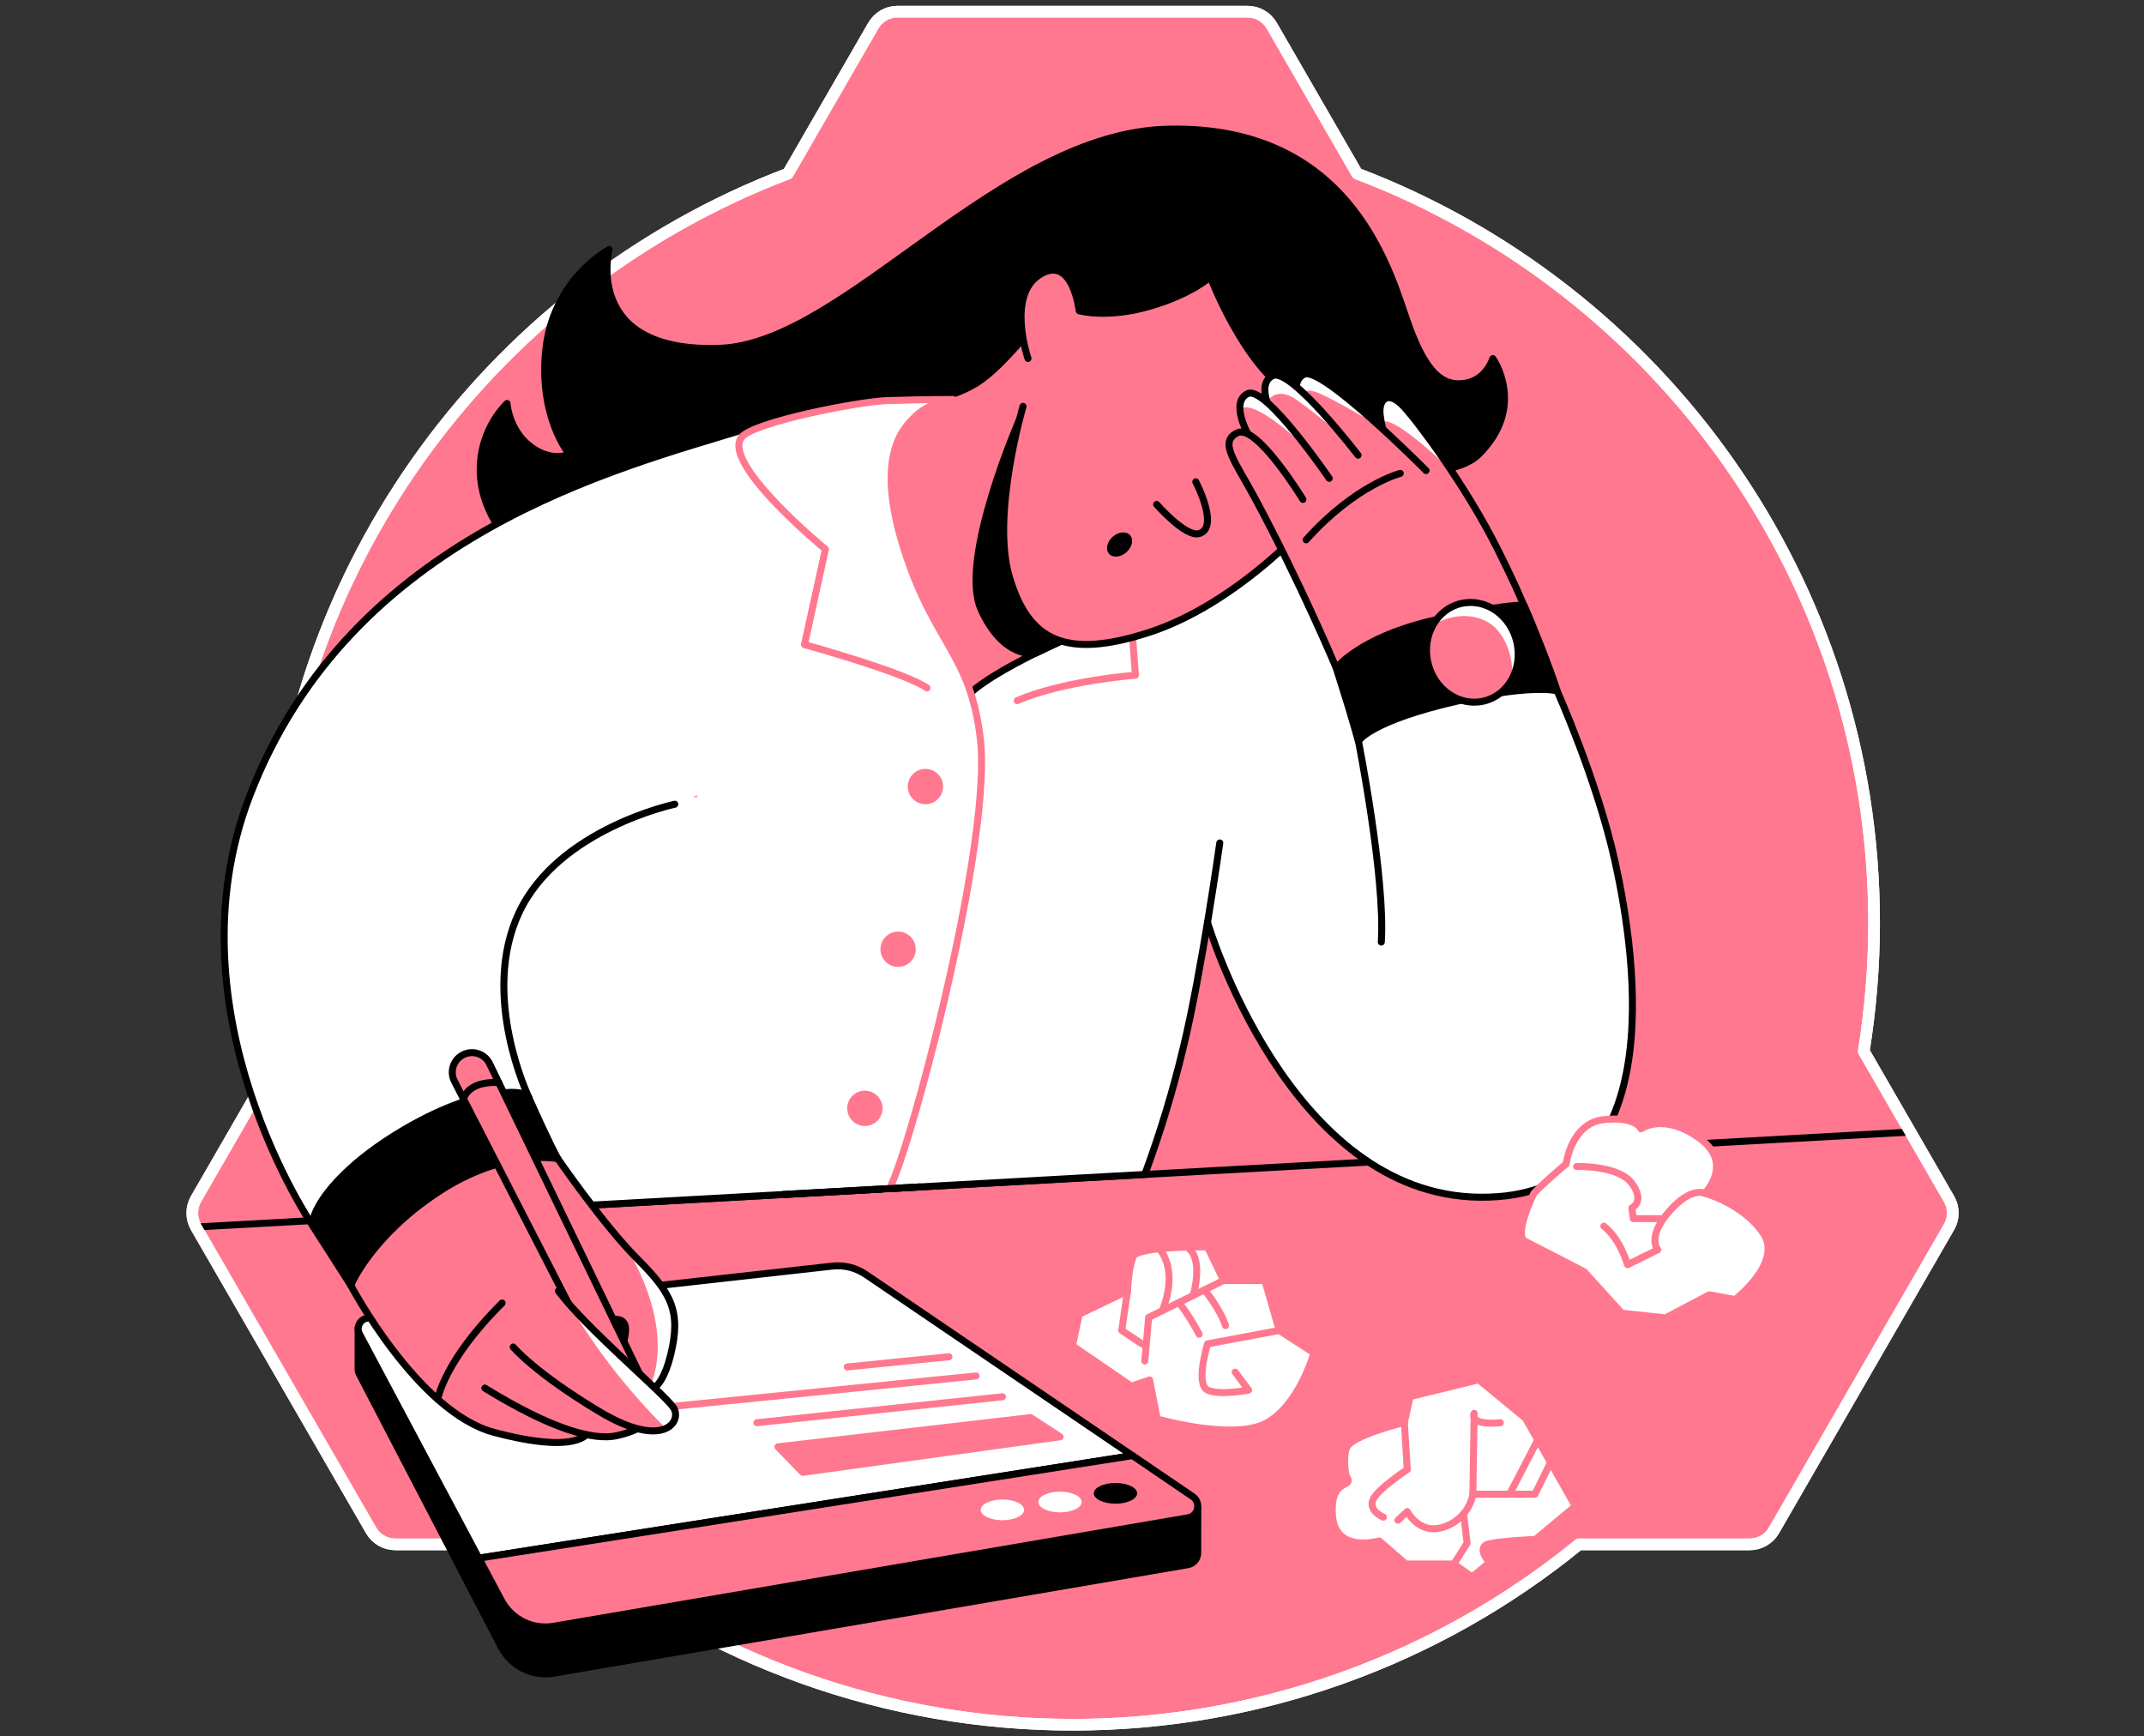 <svg width="368" height="298" viewBox="0 0 368 298" fill="none" xmlns="http://www.w3.org/2000/svg">
<rect x="0" y="0" width="368" height="298" fill="#333333" stroke="none"/>
<path d="M321.674 158.408C321.674 99.634 284.806 49.492 232.939 29.788L218.296 4.424C217.876 3.689 217.269 3.077 216.537 2.652C215.806 2.226 214.974 2.001 214.128 2H154.053C153.206 2.002 152.375 2.227 151.643 2.652C150.911 3.078 150.304 3.689 149.884 4.424L135.237 29.796C83.382 49.504 46.522 99.638 46.522 158.408C46.524 165.773 47.116 173.125 48.291 180.395L33.64 205.771C33.221 206.504 33 207.334 33 208.178C33 209.023 33.221 209.853 33.64 210.586L63.682 262.622C64.102 263.357 64.709 263.969 65.44 264.394C66.172 264.82 67.004 265.045 67.85 265.046H97.173C121.718 285.066 152.422 296 184.096 296C215.771 296 246.474 285.066 271.019 265.046H300.33C301.176 265.045 302.008 264.82 302.74 264.394C303.472 263.969 304.078 263.357 304.498 262.622L334.536 210.586C334.961 209.855 335.184 209.024 335.184 208.178C335.184 207.333 334.961 206.502 334.536 205.771L319.897 180.415C321.075 173.139 321.67 165.779 321.674 158.408" fill="#FF788F"/>
<path d="M321.674 158.408C321.674 99.634 284.806 49.492 232.939 29.788L218.296 4.424C217.876 3.689 217.269 3.077 216.537 2.652C215.806 2.226 214.974 2.001 214.128 2H154.053C153.206 2.002 152.375 2.227 151.643 2.652C150.911 3.078 150.304 3.689 149.884 4.424L135.237 29.796C83.382 49.504 46.522 99.638 46.522 158.408C46.524 165.773 47.116 173.125 48.291 180.395L33.64 205.771C33.221 206.504 33 207.334 33 208.178C33 209.023 33.221 209.853 33.64 210.586L63.682 262.622C64.102 263.357 64.709 263.969 65.44 264.394C66.172 264.82 67.004 265.045 67.85 265.046H97.173C121.718 285.066 152.422 296 184.096 296C215.771 296 246.474 285.066 271.019 265.046H300.33C301.176 265.045 302.008 264.82 302.74 264.394C303.472 263.969 304.078 263.357 304.498 262.622L334.536 210.586C334.961 209.855 335.184 209.024 335.184 208.178C335.184 207.333 334.961 206.502 334.536 205.771L319.897 180.415C321.075 173.139 321.67 165.779 321.674 158.408" stroke="white" stroke-width="2" stroke-linecap="round" stroke-linejoin="round"/>
<path d="M33.644 210.582L327.903 194.278" stroke="black" stroke-width="1.2" stroke-linecap="round" stroke-linejoin="round"/>
<path d="M321.674 158.408C321.674 99.634 284.806 49.492 232.939 29.788L218.296 4.424C217.876 3.689 217.269 3.077 216.537 2.652C215.806 2.226 214.974 2.001 214.128 2H154.053C153.206 2.002 152.375 2.227 151.643 2.652C150.911 3.078 150.304 3.689 149.884 4.424L135.237 29.796C83.382 49.504 46.522 99.638 46.522 158.408C46.524 165.773 47.116 173.125 48.291 180.395L33.64 205.771C33.221 206.504 33 207.334 33 208.178C33 209.023 33.221 209.853 33.64 210.586L63.682 262.622C64.102 263.357 64.709 263.969 65.44 264.394C66.172 264.82 67.004 265.045 67.85 265.046H97.173C121.718 285.066 152.422 296 184.096 296C215.771 296 246.474 285.066 271.019 265.046H300.33C301.176 265.045 302.008 264.82 302.74 264.394C303.472 263.969 304.078 263.357 304.498 262.622L334.536 210.586C334.961 209.855 335.184 209.024 335.184 208.178C335.184 207.333 334.961 206.502 334.536 205.771L319.897 180.415C321.075 173.139 321.67 165.779 321.674 158.408" stroke="white" stroke-width="2" stroke-linecap="round" stroke-linejoin="round"/>
<path d="M205.588 258.772L199.371 261.253L148.587 226.772C146.898 225.625 144.855 225.119 142.827 225.346L64.768 234.075L61.468 227.895V234.879C61.464 234.934 61.464 234.989 61.468 235.045V235.158C61.496 235.401 61.573 235.636 61.694 235.848L86.08 282.739C86.927 284.323 88.249 285.601 89.861 286.392C91.473 287.184 93.293 287.449 95.064 287.15L203.908 268.528C204.179 268.48 204.437 268.378 204.667 268.226C204.898 268.075 205.094 267.878 205.246 267.648C205.397 267.418 205.5 267.16 205.547 266.889C205.595 266.618 205.587 266.34 205.523 266.072H205.58L205.588 258.772Z" fill="black" stroke="black" stroke-width="1.2" stroke-linecap="round" stroke-linejoin="round"/>
<path d="M194.382 249.817L82.186 267.417L61.694 228.925C61.552 228.657 61.477 228.358 61.477 228.055C61.477 227.752 61.55 227.453 61.692 227.185C61.833 226.916 62.038 226.687 62.288 226.515C62.538 226.344 62.827 226.237 63.128 226.202L142.847 217.291C144.875 217.064 146.917 217.572 148.603 218.721L194.382 249.817Z" fill="white" stroke="black" stroke-width="1.2" stroke-linecap="round" stroke-linejoin="round"/>
<path d="M167.533 236.14L115.953 241.318" stroke="#FF788F" stroke-width="1.2" stroke-linecap="round" stroke-linejoin="round"/>
<path d="M203.908 260.49L95.064 279.096C93.29 279.4 91.466 279.137 89.849 278.345C88.233 277.554 86.907 276.273 86.06 274.684L82.186 267.413L194.383 249.813L204.691 256.822C205.027 257.047 205.287 257.367 205.438 257.741C205.59 258.115 205.626 258.526 205.541 258.921C205.457 259.316 205.256 259.676 204.965 259.956C204.674 260.236 204.306 260.422 203.908 260.49V260.49Z" fill="#FF788F" stroke="black" stroke-width="1.2" stroke-linecap="round" stroke-linejoin="round"/>
<path d="M162.891 232.844L145.42 234.601" stroke="#FF788F" stroke-width="1.2" stroke-linecap="round" stroke-linejoin="round"/>
<path d="M191.462 258.062C193.517 258.062 195.182 257.266 195.182 256.284C195.182 255.303 193.517 254.507 191.462 254.507C189.407 254.507 187.742 255.303 187.742 256.284C187.742 257.266 189.407 258.062 191.462 258.062Z" fill="black"/>
<path d="M181.941 259.553C183.996 259.553 185.661 258.757 185.661 257.775C185.661 256.794 183.996 255.998 181.941 255.998C179.886 255.998 178.221 256.794 178.221 257.775C178.221 258.757 179.886 259.553 181.941 259.553Z" fill="white"/>
<path d="M172.061 260.901C174.115 260.901 175.781 260.106 175.781 259.124C175.781 258.142 174.115 257.347 172.061 257.347C170.006 257.347 168.34 258.142 168.34 259.124C168.34 260.106 170.006 260.901 172.061 260.901Z" fill="white"/>
<path d="M104.545 42.815C104.545 42.815 99.968 60.568 123.478 59.781C145.137 59.029 171.414 22.715 200.652 22.161C232.624 21.543 238.813 47.654 241.782 55.822C244.751 63.99 247.615 66.357 251.383 65.791C255.152 65.226 256.231 61.538 256.231 61.538C256.231 61.538 262.076 69.754 253.807 77.975C249.44 82.317 236.882 80.822 236.882 80.822L91.796 97.392C91.796 97.392 83.762 91.333 82.582 82.85C82.232 80.394 82.45 77.889 83.221 75.531C83.991 73.172 85.293 71.021 87.026 69.245C87.026 69.245 87.292 73.515 90.689 76.355C94.462 79.51 97.742 77.971 97.742 77.971C97.742 77.971 92.382 71.653 93.703 59.793C94.088 56.321 95.266 52.985 97.146 50.041C99.026 47.097 101.558 44.625 104.545 42.815V42.815Z" fill="black" stroke="black" stroke-width="1.2" stroke-linecap="round" stroke-linejoin="round"/>
<path d="M120.4 121.859L118.724 153.913L200.579 153.577L209.753 162.141L243.911 167.4L238.522 119.533L221.633 92.897L120.4 121.859Z" fill="white"/>
<path d="M174.589 120.247C182.511 116.822 194.888 115.872 194.888 115.872L194.27 107.664" fill="white"/>
<path d="M174.589 120.247C182.511 116.822 194.888 115.872 194.888 115.872L194.27 107.664" stroke="#FF788F" stroke-width="1.2" stroke-linecap="round" stroke-linejoin="round"/>
<path d="M209.365 144.666C209.365 144.666 206.231 166.943 203.096 179.809C201.335 187.185 199.13 194.447 196.495 201.557L89.393 207.496C89.393 207.496 83.217 179.195 86.186 165.004C89.155 150.814 99.799 135.112 99.799 135.112" fill="white"/>
<path d="M209.365 144.666C209.365 144.666 206.231 166.943 203.096 179.809C201.335 187.185 199.13 194.447 196.495 201.557L89.393 207.496C89.393 207.496 83.217 179.195 86.186 165.004C89.155 150.814 99.799 135.112 99.799 135.112" stroke="black" stroke-width="1.2" stroke-linecap="round" stroke-linejoin="round"/>
<path d="M115.823 138.021C115.823 138.021 95.897 142.234 89.118 156.55C82.34 170.866 90.778 188.365 90.778 188.365C90.778 188.365 81.665 187.735 69.123 195.822C56.58 203.909 53.821 210.586 53.821 210.586C53.821 210.586 28.518 173.746 42.895 136.502C60.2 91.64 105.906 80.439 128.345 73.507C150.785 66.575 195.174 65.133 229.663 92.525" fill="white"/>
<path d="M115.823 138.021C115.823 138.021 95.897 142.234 89.118 156.55C82.34 170.866 90.778 188.365 90.778 188.365C90.778 188.365 81.665 187.735 69.123 195.822C56.58 203.909 53.821 210.586 53.821 210.586C53.821 210.586 28.518 173.746 42.895 136.502C60.2 91.64 105.906 80.439 128.345 73.507C150.785 66.575 195.174 65.133 229.663 92.525" stroke="black" stroke-width="1.2" stroke-linecap="round" stroke-linejoin="round"/>
<path d="M145.142 69.019C154.198 70.025 162.249 69.019 167.528 65.788C172.376 62.815 178.798 54.073 178.798 54.073L188.202 107.414C188.202 107.414 169.395 114.92 165.311 120.244" fill="#FF788F"/>
<path d="M145.142 69.019C154.198 70.025 162.249 69.019 167.528 65.788C172.376 62.815 178.798 54.073 178.798 54.073L188.202 107.414C188.202 107.414 169.395 114.92 165.311 120.244" stroke="black" stroke-width="1.2" stroke-linecap="round" stroke-linejoin="round"/>
<path d="M174.965 72.044C174.965 72.044 164.527 95.99 168.381 104.57C172.234 113.15 177.672 112.14 177.672 112.14L182.155 110.019C182.155 110.019 174.884 102.922 173.559 92.443C172.235 81.965 174.965 72.044 174.965 72.044Z" fill="black" stroke="black" stroke-width="1.2" stroke-linecap="round" stroke-linejoin="round"/>
<path d="M176.447 61.525C176.447 61.525 172.735 50.736 178.427 47.149C184.118 43.562 185.233 53.333 185.233 53.333C185.233 53.333 189.935 54.694 197.239 52.594C204.542 50.493 207.741 47.516 207.741 47.516C207.741 47.516 213.465 62.741 221.758 67.689C230.051 72.638 233.763 77.962 229.68 83.779C225.596 89.595 212.104 103.705 197.255 108.528C182.781 113.234 176.464 109.89 173.244 98.999C170.101 88.355 175.595 69.742 175.595 69.742" fill="#FF788F"/>
<path d="M176.447 61.525C176.447 61.525 172.735 50.736 178.427 47.149C184.118 43.562 185.233 53.333 185.233 53.333C185.233 53.333 189.935 54.694 197.239 52.594C204.542 50.493 207.741 47.516 207.741 47.516C207.741 47.516 213.465 62.741 221.758 67.689C230.051 72.638 233.763 77.962 229.68 83.779C225.596 89.595 212.104 103.705 197.255 108.528C182.781 113.234 176.464 109.89 173.244 98.999C170.101 88.355 175.595 69.742 175.595 69.742" stroke="black" stroke-width="1.2" stroke-linecap="round" stroke-linejoin="round"/>
<path d="M207.26 158.291C207.26 158.291 221.132 205.182 254.053 205.468C286.975 205.755 280.912 164.561 277.2 147.813C274.093 133.804 267.258 118.559 267.258 118.559C267.258 118.559 263.57 114.225 248.475 117.194C233.379 120.163 233.125 126.969 233.125 126.969C233.125 126.969 237.815 150.616 237.088 161.685" fill="white"/>
<path d="M207.26 158.291C207.26 158.291 221.132 205.182 254.053 205.468C286.975 205.755 280.912 164.561 277.2 147.813C274.093 133.804 267.258 118.559 267.258 118.559C267.258 118.559 263.57 114.225 248.475 117.194C233.379 120.163 233.125 126.969 233.125 126.969C233.125 126.969 237.815 150.616 237.088 161.685" stroke="black" stroke-width="1.2" stroke-linecap="round" stroke-linejoin="round"/>
<path d="M223.16 70.263C218.648 73.898 219.896 85.233 223.673 93.821C227.45 102.409 230.782 107.47 230.782 107.47L253.117 100.866C253.117 100.866 255.221 95.36 253.117 91.728C251.012 88.097 240 77.11 235.597 74.403C231.194 71.697 223.16 70.263 223.16 70.263Z" fill="#FF788F"/>
<path d="M238.494 76.859C237.646 75.029 237.101 73.075 236.878 71.07C236.644 68.453 238.304 66.926 240.946 69.786C243.587 72.646 251.67 83.561 256.954 94.063C262.238 104.566 262.823 107.393 262.823 107.393" fill="#FF788F"/>
<path d="M237.16 72.453C239.119 70.962 249.109 80.758 249.109 80.758C249.109 80.758 241.333 68.482 238.538 68.235C235.742 67.989 237.16 72.453 237.16 72.453Z" fill="white"/>
<path d="M238.494 76.859C237.646 75.029 237.101 73.075 236.878 71.07C236.644 68.453 238.304 66.926 240.946 69.786C243.587 72.646 251.67 83.561 256.954 94.063C262.238 104.566 262.823 107.393 262.823 107.393" stroke="black" stroke-width="1.2" stroke-linecap="round" stroke-linejoin="round"/>
<path d="M223.867 71.148C223.867 71.148 220.793 65.662 223.867 64.228C226.941 62.794 244.771 80.757 244.771 80.757" fill="#FF788F"/>
<path d="M223.725 67.46C223.725 67.46 224.004 66.523 226.351 67.46C228.698 68.397 236.753 73.115 236.753 73.115C236.753 73.115 227.381 64.095 224.186 64.156C220.991 64.216 223.725 67.46 223.725 67.46Z" fill="white"/>
<path d="M223.867 71.148C223.867 71.148 220.793 65.662 223.867 64.228C226.941 62.794 244.771 80.757 244.771 80.757" stroke="black" stroke-width="1.2" stroke-linecap="round" stroke-linejoin="round"/>
<path d="M218.47 71.386C218.47 71.386 215.4 65.897 218.47 64.467C221.54 63.037 233.101 78.116 233.101 78.116" fill="#FF788F"/>
<path d="M217.489 69.067C218.296 67.452 220.058 67.128 221.985 68.26C223.911 69.391 230.467 74.836 230.467 74.836C230.467 74.836 223.196 65.501 220.276 64.798C217.355 64.095 217.707 66.042 217.493 67.165C217.363 67.792 217.362 68.439 217.489 69.067V69.067Z" fill="white"/>
<path d="M218.47 71.386C218.47 71.386 215.4 65.897 218.47 64.467C221.54 63.037 233.101 78.116 233.101 78.116" stroke="black" stroke-width="1.2" stroke-linecap="round" stroke-linejoin="round"/>
<path d="M214.18 74.468C214.18 74.468 211.106 68.979 214.18 67.549C217.254 66.119 228.149 82.091 228.149 82.091" fill="#FF788F"/>
<path d="M212.823 70.263C215.327 67.989 224.796 77.441 224.796 77.441C224.796 77.441 216.991 67.5 215.057 67.525C213.122 67.549 212.823 70.263 212.823 70.263Z" fill="white"/>
<path d="M214.18 74.468C214.18 74.468 211.106 68.979 214.18 67.549C217.254 66.119 228.149 82.091 228.149 82.091" stroke="black" stroke-width="1.2" stroke-linecap="round" stroke-linejoin="round"/>
<path d="M223.637 85.71C223.637 85.71 215.711 72.724 212.411 74.271C209.111 75.818 211.971 79.118 215.404 85.5C223.322 100.228 229.356 114.657 229.356 114.657L262.823 107.394" fill="#FF788F"/>
<path d="M223.637 85.71C223.637 85.71 215.711 72.724 212.411 74.271C209.111 75.818 211.971 79.118 215.404 85.5C223.322 100.228 229.356 114.657 229.356 114.657L262.823 107.394" stroke="black" stroke-width="1.2" stroke-linecap="round" stroke-linejoin="round"/>
<path d="M224.186 92.646C232.669 83.181 240.344 81.242 240.344 81.242Z" fill="#FF788F"/>
<path d="M224.186 92.646C232.669 83.181 240.344 81.242 240.344 81.242" stroke="black" stroke-width="1.2" stroke-linecap="round" stroke-linejoin="round"/>
<path d="M229.356 114.665C229.356 114.665 231.001 119.851 231.489 121.471C232.229 123.895 233.154 127.215 233.154 127.215C233.154 127.215 235.02 123.701 250.717 120.187C263.215 117.387 267.279 118.571 267.279 118.571C265.962 114.531 263.397 107.967 261.571 103.867C261.571 103.867 257.774 103.625 245.478 106.594C233.182 109.563 229.356 114.665 229.356 114.665Z" fill="black" stroke="black" stroke-width="1.2" stroke-linecap="round" stroke-linejoin="round"/>
<path d="M254.646 120.328C258.861 119.357 261.416 114.82 260.351 110.194C259.286 105.567 255.006 102.603 250.79 103.573C246.575 104.544 244.02 109.081 245.085 113.707C246.15 118.334 250.43 121.298 254.646 120.328Z" fill="#FF788F"/>
<path d="M245.894 107.422C248.778 105.233 254.3 104.821 257.152 108.282C260.004 111.744 259.576 116.487 259.576 116.487C259.576 116.487 262.593 109.147 256.72 104.796C250.846 100.446 245.894 107.422 245.894 107.422Z" fill="white"/>
<path d="M254.646 120.328C258.861 119.357 261.416 114.82 260.351 110.194C259.286 105.567 255.006 102.603 250.79 103.573C246.575 104.544 244.02 109.081 245.085 113.707C246.15 118.334 250.43 121.298 254.646 120.328Z" stroke="black" stroke-width="1.2" stroke-linecap="round" stroke-linejoin="round"/>
<path d="M60.2 220.572C60.2 220.572 71.688 242.328 84.784 245.818C99.52 249.745 100.942 245.818 100.942 245.818C100.942 245.818 102.097 227.172 103.418 226.833C104.739 226.494 107.381 225.678 107.381 228.154C107.381 230.63 104.739 237.396 107.381 238.551C110.022 239.707 113.298 239.953 115.112 232.529C116.926 225.104 115.31 221.973 109.372 216.031C103.434 210.089 95.347 198.282 95.347 198.282C95.347 198.282 85.931 195.988 73.069 204.745C61.997 212.254 60.2 220.572 60.2 220.572Z" fill="#FF788F"/>
<path d="M110.5 217C112.578 219.626 106.67 212.59 108 214.92C116.099 229.109 111.703 237.574 111.703 237.574H112.963C114.593 235.466 115.106 233.136 115.5 230.5C115.894 227.864 115.943 225.993 115 223.5C113 219.5 110.5 217 110.5 217Z" fill="white"/>
<path d="M60.2 220.572C60.2 220.572 71.688 242.328 84.784 245.818C99.52 249.745 100.942 245.818 100.942 245.818C100.942 245.818 102.097 227.172 103.418 226.833C104.739 226.494 107.381 225.678 107.381 228.154C107.381 230.63 104.739 237.396 107.381 238.551C110.022 239.707 113.298 239.953 115.112 232.529C116.926 225.104 115.31 221.973 109.372 216.031C103.434 210.089 95.347 198.282 95.347 198.282C95.347 198.282 85.931 195.988 73.069 204.745C61.997 212.254 60.2 220.572 60.2 220.572Z" stroke="black" stroke-width="1.2" stroke-linecap="round" stroke-linejoin="round"/>
<path d="M86.186 223.625C76.204 233.526 75.126 240.146 75.126 240.146" stroke="black" stroke-width="1.2" stroke-linecap="round" stroke-linejoin="round"/>
<path d="M53.805 210.586L60.2 220.572C60.2 220.572 63.67 212.158 75.218 204.568C86.767 196.977 95.731 198.852 95.731 198.852C95.731 198.852 94.058 195.802 90.762 188.349C90.011 186.648 80.7 186.733 67.665 194.897C55.995 202.225 52.949 209.1 53.805 210.586Z" fill="black" stroke="black" stroke-width="1.2" stroke-linecap="round" stroke-linejoin="round"/>
<path d="M109.764 235.756L84.025 182.528C83.646 181.761 82.99 181.168 82.189 180.867C81.388 180.567 80.504 180.583 79.715 180.912C79.284 181.089 78.894 181.354 78.571 181.689C78.248 182.025 77.998 182.423 77.837 182.861C77.676 183.298 77.608 183.763 77.636 184.228C77.664 184.693 77.789 185.147 78.002 185.561L97.545 223.641C100.013 229.975 104.206 234.015 109.764 235.756Z" fill="#FF788F" stroke="black" stroke-width="1.2" stroke-linecap="round" stroke-linejoin="round"/>
<path d="M83.217 238.228C95.016 245.499 102.029 247.22 105.838 246.396C109.647 245.572 111.614 243.919 111.614 243.919L99.569 236.826" fill="#FF788F"/>
<path d="M83.217 238.228C95.016 245.499 102.029 247.22 105.838 246.396C109.647 245.572 111.614 243.919 111.614 243.919L99.569 236.826" stroke="black" stroke-width="1.2" stroke-linecap="round" stroke-linejoin="round"/>
<path d="M95.84 221.562C100.542 227.916 113.823 239.016 115.56 241.529C117.176 243.859 114.013 248.933 102.872 242.252C91.732 235.57 88.084 231.175 88.084 231.175" fill="#FF788F"/>
<path d="M97.544 223.625C102.192 231.479 107.821 238.708 114.296 245.139C114.296 245.139 118.041 243.709 114.345 240.142C110.648 236.576 97.544 223.625 97.544 223.625Z" fill="white"/>
<path d="M95.84 221.562C100.542 227.916 113.823 239.016 115.56 241.529C117.176 243.859 114.013 248.933 102.872 242.252C91.732 235.57 88.084 231.175 88.084 231.175" stroke="black" stroke-width="1.2" stroke-linecap="round" stroke-linejoin="round"/>
<path d="M79.573 188.608C79.573 188.608 80.131 185.53 85.592 185.78" stroke="black" stroke-width="1.2" stroke-linecap="round" stroke-linejoin="round"/>
<path d="M231.085 253.327C232.632 255.553 228.257 253.327 228.702 260.009C229.146 266.69 236.732 264.452 236.732 264.452L241.297 268.411H249.549L252.68 270.641L255.653 268.164C255.653 268.164 253.177 265.442 255.653 264.933C258.129 264.424 263.57 264.189 263.57 264.189L270.393 258.494L261.838 243.398L253.811 236.798L242.036 239.686L241.046 244.129C241.046 244.129 231.756 246.355 231.085 248.573C230.415 250.791 231.085 253.327 231.085 253.327Z" fill="white" stroke="#FF788F" stroke-width="1.2" stroke-linecap="round" stroke-linejoin="round"/>
<path d="M241.047 244.17L241.544 252.213C241.544 252.213 236.224 255.678 235.602 257.532C234.98 259.387 237.46 260.38 237.46 260.38" stroke="#FF788F" stroke-width="1.2" stroke-linecap="round" stroke-linejoin="round"/>
<path d="M239.936 260.894L241.551 259.407C241.551 259.407 243.656 263.616 247.986 262.004C249.21 261.584 250.301 260.848 251.148 259.87C251.996 258.893 252.57 257.709 252.813 256.438H263.457L266.131 251.001" stroke="#FF788F" stroke-width="1.2" stroke-linecap="round" stroke-linejoin="round"/>
<path d="M259.119 256.418L263.938 247.123" stroke="#FF788F" stroke-width="1.2" stroke-linecap="round" stroke-linejoin="round"/>
<path d="M257.507 244.169C251.937 244.662 253.027 242.554 253.027 242.554L252.805 256.417" stroke="#FF788F" stroke-width="1.2" stroke-linecap="round" stroke-linejoin="round"/>
<path d="M251.214 259.763L251.816 264.836L249.55 268.423" stroke="#FF788F" stroke-width="1.2" stroke-linecap="round" stroke-linejoin="round"/>
<path d="M184.09 230.969L194.189 237.897L197.323 236.826L198.632 243.524C198.632 243.524 211.833 247.321 217.444 244.186C223.055 241.052 225.523 232.185 225.523 232.185L219.581 228.344L217.104 219.764H210.027L207.26 213.987C207.26 213.987 195.34 213.822 194.516 215.639C193.692 217.457 193.526 221.577 193.526 221.577L185.233 225.54L184.09 230.969Z" fill="white" stroke="#FF788F" stroke-width="1.2" stroke-linecap="round" stroke-linejoin="round"/>
<path d="M193.526 221.562L192.537 228.328L196.002 230.638" stroke="#FF788F" stroke-width="1.2" stroke-linecap="round" stroke-linejoin="round"/>
<path d="M196.495 233.566L197.158 226.097L210.027 219.747" stroke="#FF788F" stroke-width="1.2" stroke-linecap="round" stroke-linejoin="round"/>
<path d="M219.597 228.327L207.261 230.638C207.261 230.638 205.156 237.569 207.261 238.559C209.365 239.549 214.318 238.559 214.318 238.559L212.007 235.485" stroke="#FF788F" stroke-width="1.2" stroke-linecap="round" stroke-linejoin="round"/>
<path d="M202.349 223.536C203.665 225.245 204.826 227.067 205.819 228.981" stroke="#FF788F" stroke-width="1.2" stroke-linecap="round" stroke-linejoin="round"/>
<path d="M206.751 221.363C206.751 221.363 209.45 224.696 210.355 227.503" stroke="#FF788F" stroke-width="1.2" stroke-linecap="round" stroke-linejoin="round"/>
<path d="M198.947 214.298C198.947 214.298 202.401 217.59 199.505 224.942" stroke="#FF788F" stroke-width="1.2" stroke-linecap="round" stroke-linejoin="round"/>
<path d="M204.085 214.298C204.085 214.298 206.509 215.817 204.813 222.32" stroke="#FF788F" stroke-width="1.2" stroke-linecap="round" stroke-linejoin="round"/>
<path d="M263.264 204.821C263.264 204.821 259.717 212.011 261.781 213.037C263.845 214.064 271.928 218.265 271.928 218.265L278.363 225.366L285.873 226.174L293.378 222.215L297.821 223.023C297.821 223.023 305.989 216.754 302.689 211.713C299.389 206.671 292.623 204.781 292.623 204.781C292.623 204.781 297.741 199.667 291.633 195.292C285.525 190.917 281.651 193.725 281.651 193.725C281.651 193.725 280.843 191.572 275.273 192.153C269.703 192.735 268.81 199.748 268.81 199.748C268.81 199.748 264.835 203.088 263.264 204.821Z" fill="white" stroke="#FF788F" stroke-width="1.2" stroke-linecap="round" stroke-linejoin="round"/>
<path d="M270.611 200.201C270.611 200.201 277.79 199.954 280.1 203.089C282.411 206.224 280.1 207.298 280.1 207.298L280.346 209.144H284.887" stroke="#FF788F" stroke-width="1.2" stroke-linecap="round" stroke-linejoin="round"/>
<path d="M292.639 204.822C292.639 204.822 290.332 203.501 286.454 207.956C282.576 212.412 284.556 214.476 284.556 214.476L279.357 217.049C279.357 217.049 278.145 212.662 275.289 210.433" stroke="#FF788F" stroke-width="1.2" stroke-linecap="round" stroke-linejoin="round"/>
<path d="M205.245 82.692C205.245 82.692 209.385 90.59 205.798 91.579C203.472 92.222 198.527 86.57 198.527 86.57" fill="#FF788F"/>
<path d="M205.245 82.692C205.245 82.692 209.385 90.59 205.798 91.579C203.472 92.222 198.527 86.57 198.527 86.57" stroke="black" stroke-width="1.2" stroke-linecap="round" stroke-linejoin="round"/>
<path d="M193.334 94.781C194.336 93.903 194.624 92.594 193.978 91.858C193.333 91.122 191.997 91.236 190.996 92.114C189.994 92.992 189.706 94.301 190.352 95.038C190.997 95.774 192.332 95.659 193.334 94.781Z" fill="black"/>
<path d="M159.122 118.062C155.159 115.336 138.08 110.626 138.08 110.626L141.676 94.258C141.676 94.258 123.627 79.449 127.319 74.994C129.424 72.453 147.351 68.89 152.425 68.745C158.936 68.555 163.533 68.555 163.533 68.555C163.533 68.555 159.784 68.959 157.207 71.382C155.313 73.184 149.969 77.866 155.163 94.238C160.358 110.61 166.607 112.092 168.284 126.957C170.525 146.836 152.659 210.191 152.037 204.014" fill="white"/>
<path d="M159.122 118.062C155.159 115.336 138.08 110.626 138.08 110.626L141.676 94.258C141.676 94.258 123.627 79.449 127.319 74.994C129.424 72.453 147.351 68.89 152.425 68.745C158.936 68.555 163.533 68.555 163.533 68.555C163.533 68.555 159.784 68.959 157.207 71.382C155.313 73.184 149.969 77.866 155.163 94.238C160.358 110.61 166.607 112.092 168.284 126.957C170.525 146.836 152.659 210.191 152.037 204.014" stroke="#FF788F" stroke-width="1.2" stroke-linecap="round" stroke-linejoin="round"/>
<path d="M154.154 165.942C155.827 165.942 157.183 164.586 157.183 162.912C157.183 161.239 155.827 159.883 154.154 159.883C152.48 159.883 151.124 161.239 151.124 162.912C151.124 164.586 152.48 165.942 154.154 165.942Z" fill="#FF788F"/>
<path d="M158.844 138.017C160.517 138.017 161.873 136.661 161.873 134.988C161.873 133.314 160.517 131.958 158.844 131.958C157.17 131.958 155.814 133.314 155.814 134.988C155.814 136.661 157.17 138.017 158.844 138.017Z" fill="#FF788F"/>
<path d="M148.45 193.241C150.123 193.241 151.48 191.884 151.48 190.211C151.48 188.538 150.123 187.182 148.45 187.182C146.777 187.182 145.42 188.538 145.42 190.211C145.42 191.884 146.777 193.241 148.45 193.241Z" fill="#FF788F"/>
<path d="M105.539 226.445L106.896 229.814C106.896 229.814 107.793 227.584 106.989 226.813C106.807 226.639 105.539 226.445 105.539 226.445Z" fill="black"/>
<path d="M176.888 243.285L181.957 246.581L137.79 252.685L133.528 248.306L176.888 243.285Z" fill="#FF788F" stroke="#FF788F" stroke-width="1.2" stroke-linecap="round" stroke-linejoin="round"/>
<path d="M172.061 239.711L129.917 244.166" stroke="#FF788F" stroke-width="1.2" stroke-linecap="round" stroke-linejoin="round"/>
<path d="M134.489 204.995L157.898 203.698" stroke="black" stroke-width="1.2" stroke-linecap="round" stroke-linejoin="round"/>
</svg>
